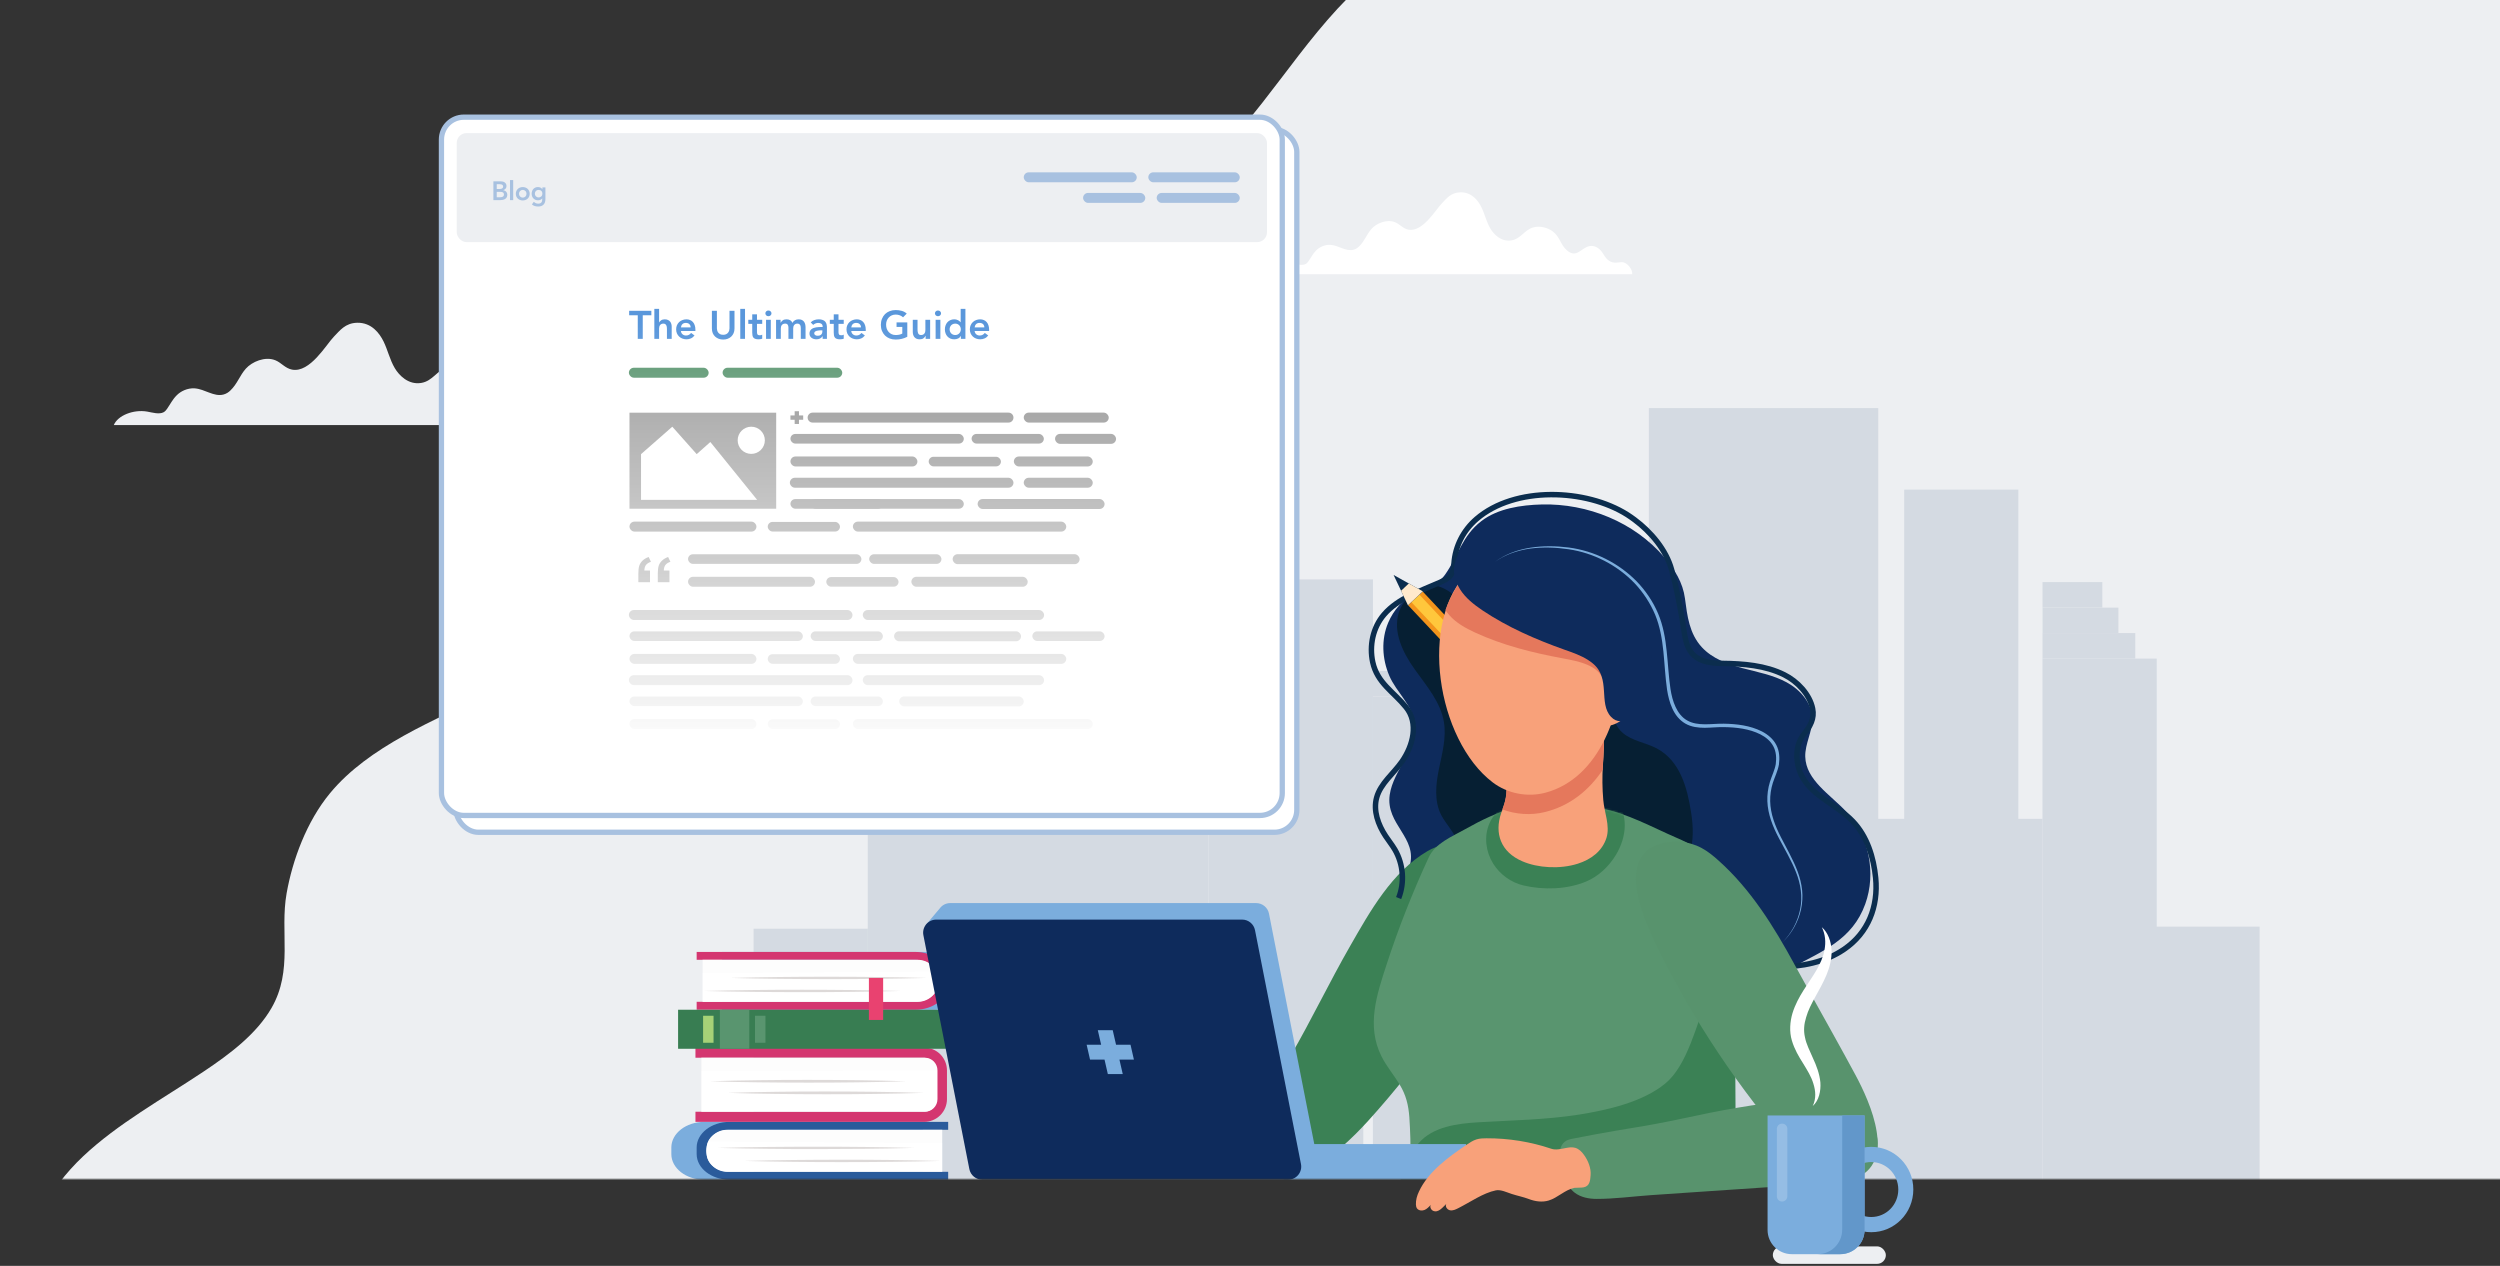 <svg width="1181" height="598" viewBox="0 0 1181 598" fill="none" xmlns="http://www.w3.org/2000/svg">
<rect x="0" y="0" width="1181" height="598" fill="#333333" stroke="none"/>
<g clip-path="url(#clip0_2259_3380)">
<g clip-path="url(#clip1_2259_3380)">
<mask id="mask0_2259_3380" style="mask-type:alpha" maskUnits="userSpaceOnUse" x="0" y="-14" width="1247" height="571">
<path d="M0 -14L1247 -14V557L0 557V-14Z" fill="white"/>
</mask>
<g mask="url(#mask0_2259_3380)">
<path d="M270.449 200.847C270.866 198.473 267.655 193.664 264.206 193.724C262.838 193.783 261.471 194.139 260.103 194.021C256.476 193.843 254.573 190.993 253.146 188.678C251.719 186.304 248.924 183.633 245.357 184.226C240.243 185.057 237.626 191.824 231.799 186.779C227.994 183.455 227.696 178.825 223.356 175.619C220.383 173.423 215.566 172.117 211.582 173.304C206.409 174.907 204.447 180.012 198.976 180.902C192.852 181.911 188.451 177.222 186.489 173.898C184.111 169.862 183.219 165.469 181.197 161.314C179.294 157.455 175.548 152.351 168.769 152.469C163.061 152.588 160.504 156.209 157.71 159.058C154.082 162.798 146.471 176.213 137.968 174.61C134.638 173.957 132.973 171.345 130 170.158C125.184 168.259 119.059 170.871 116.146 174.135C113.232 177.4 112.102 181.377 108.832 184.464C107.999 185.295 106.929 186.007 105.621 186.363C101.042 187.61 96.761 183.752 91.885 183.455C88.496 183.277 85.344 184.82 83.442 186.779C81.479 188.738 80.409 190.993 78.922 193.13C78.506 193.724 78.031 194.317 77.317 194.733C75.176 195.861 72.144 194.911 69.527 194.436C63.046 193.308 55.613 196.276 53.77 200.788H270.449V200.847Z" fill="#EDEFF2"/>
<path d="M1246.7 390.261C1246.83 356.245 1246.89 322.28 1246.95 288.264C1247.07 226.321 1247.2 164.328 1244.16 102.435C1242.36 65.4 1239.26 27.661 1221.91 -6.607C1219.37 -11.689 1216.39 -16.771 1211.56 -20.646C1206.66 -24.571 1200.22 -26.936 1193.83 -28.898C1155.4 -40.773 1113.44 -41.73 1072.34 -42.585C987.364 -44.296 902.447 -46.007 817.468 -47.667C764.844 -48.724 707.943 -48.774 665.36 -23.615C630.464 -2.984 611.931 30.68 587.385 59.513C572.199 77.326 544.493 107.618 517.406 112.398C502.902 114.965 487.84 113.807 473.026 113.807C440.298 113.807 407.571 119.695 377.943 130.916C341.683 144.603 308.026 168.957 301.518 201.01C296.807 223.956 306.538 248.009 298.976 270.451C290.361 296.114 261.476 313.474 233.212 326.859C204.947 340.244 174.08 352.673 155.857 374.763C144.885 388.047 138.191 406.212 135.402 421.962C132.117 440.43 138.563 458.242 128.274 476.156C121.27 488.333 108.811 497.793 96.043 506.297C76.642 519.229 55.567 530.853 39.204 546.301C22.84 561.749 11.435 582.33 16.022 602.357C19.617 618.157 32.943 631.894 49.927 640.096C70.567 650.11 97.902 652.525 120.65 658.815C151.332 667.319 186.228 668.325 218.336 669.382C347.695 673.659 477.179 662.589 606.538 669.03C666.786 672.049 724.926 675.471 784.245 684.679C849.761 694.894 914.906 706.316 980.112 717.789C1023.69 725.488 1068 733.489 1112.38 730.268C1156.76 727.048 1202.14 710.694 1225.07 679.698C1244.41 653.582 1245.34 621.478 1245.65 591.035C1246.21 524.161 1246.52 457.186 1246.7 390.261Z" fill="#EDEFF2"/>
<path d="M964.873 557.797H1018.84V311.112H964.873V557.797Z" fill="#D4DAE2"/>
<path d="M964.908 386.823H883.495V557.781H964.908V386.823Z" fill="#D4DAE2"/>
<path d="M1067.44 437.737H986.027V557.829H1067.44V437.737Z" fill="#D4DAE2"/>
<path d="M964.888 311.108H1008.71V299.061H964.888V311.108Z" fill="#D4DAE2"/>
<path d="M964.92 299.088H1000.74V287.041H964.92V299.088Z" fill="#D4DAE2"/>
<path d="M964.883 287.02H993.138V274.973H964.883V287.02Z" fill="#D4DAE2"/>
<path d="M899.546 557.819H953.47V231.295H899.546V557.819Z" fill="#D4DAE2"/>
<path d="M778.917 557.832H887.292V192.776H778.917V557.832Z" fill="#D4DAE2"/>
<path d="M648.595 273.714H570.938V575.712H648.595V273.714Z" fill="#D4DAE2"/>
<path d="M435.593 557.797H489.565L489.565 311.112H435.593V557.797Z" fill="#D4DAE2"/>
<path d="M409.924 557.809H463.896V352.812H409.924V557.809Z" fill="#D4DAE2"/>
<path d="M502.228 557.831H556.2V318.651H502.228V557.831Z" fill="#D4DAE2"/>
<path d="M356 557.802H409.972V438.714H356V557.802Z" fill="#D4DAE2"/>
<path d="M462.563 557.818H570.938V377.728H462.563V557.818Z" fill="#D4DAE2"/>
<path d="M435.608 311.108H479.427V299.061H435.608V311.108Z" fill="#D4DAE2"/>
<path d="M435.64 299.088H471.462V287.041H435.64V299.088Z" fill="#D4DAE2"/>
<path d="M435.603 287.021H463.858V274.973H435.603V287.021Z" fill="#D4DAE2"/>
<path d="M771.043 129.525C771.378 127.612 768.84 123.788 766.063 123.836C764.961 123.883 763.908 124.122 762.806 124.075C759.885 123.931 758.4 121.684 757.251 119.772C756.149 117.907 753.899 115.756 751.025 116.234C746.955 116.904 744.847 122.306 740.202 118.242C737.137 115.613 736.946 111.884 733.498 109.302C731.151 107.533 727.272 106.482 724.111 107.485C719.993 108.776 718.412 112.84 714.006 113.557C709.121 114.37 705.625 110.641 704.045 107.964C702.13 104.713 701.459 101.223 699.831 97.924C698.346 94.864 695.329 90.753 689.918 90.849C685.368 90.944 683.309 93.813 681.106 96.107C678.184 99.071 672.102 109.78 665.302 108.489C662.668 107.964 661.327 105.86 658.933 104.952C655.102 103.422 650.169 105.525 647.87 108.155C645.571 110.784 644.614 113.939 642.028 116.425C641.357 117.047 640.543 117.668 639.441 117.955C635.802 118.959 632.354 115.9 628.475 115.661C625.793 115.517 623.255 116.76 621.722 118.338C620.19 119.868 619.328 121.732 618.13 123.405C617.795 123.883 617.412 124.361 616.837 124.696C615.113 125.604 612.719 124.84 610.612 124.457C605.392 123.549 599.501 125.939 598.017 129.525H771.043Z" fill="white"/>
<path d="M751.899 557.797H805.871V311.112H751.899V557.797Z" fill="#EDEFF2"/>
<path d="M644.026 557.805H751.923V462.334H644.026V557.805Z" fill="#EDEFF2"/>
<path d="M751.914 311.108H795.733V299.061H751.914V311.108Z" fill="#EDEFF2"/>
<path d="M751.945 299.089H787.767V287.041H751.945V299.089Z" fill="#EDEFF2"/>
<path d="M751.909 287.02H780.164V274.973H751.909V287.02Z" fill="#EDEFF2"/>
<path d="M648.566 575.68H702.538V328.995H648.566V575.68Z" fill="#D4DAE2"/>
<path d="M756.442 352.833H702.518V557.83H756.442V352.833Z" fill="#D4DAE2"/>
<path d="M631.732 328.991H675.552V316.944H631.732V328.991Z" fill="#D4DAE2"/>
<path d="M668.508 388.017H739.434V375.97H668.508V388.017Z" fill="#EDEFF2"/>
<path d="M668.508 431.212H739.434V419.164H668.508V431.212Z" fill="#EDEFF2"/>
<path d="M668.508 474.407H739.434V462.36H668.508V474.407Z" fill="#EDEFF2"/>
<rect x="215.415" y="61.166" width="397.199" height="332.001" rx="10.581" fill="white" stroke="#A8C1E0" stroke-width="2.5"/>
<rect x="222.631" y="68.696" width="382.767" height="51.496" rx="0.628" fill="#7BADDD" fill-opacity="0.1"/>
<rect x="208.541" y="55.35" width="397.199" height="329.872" rx="10.581" fill="white" stroke="#A8C1E0" stroke-width="2.5"/>
<rect x="215.757" y="62.88" width="382.767" height="51.496" rx="4.63" fill="#EDEFF2"/>
<path d="M233.077 85.653H236.544C236.879 85.653 237.21 85.695 237.536 85.779C237.863 85.854 238.152 85.984 238.403 86.168C238.662 86.344 238.872 86.574 239.031 86.859C239.19 87.144 239.27 87.487 239.27 87.889C239.27 88.391 239.127 88.806 238.843 89.132C238.558 89.459 238.185 89.693 237.725 89.836V89.861C238.001 89.894 238.256 89.974 238.491 90.099C238.734 90.217 238.939 90.371 239.106 90.564C239.274 90.748 239.404 90.966 239.496 91.217C239.596 91.46 239.646 91.724 239.646 92.008C239.646 92.494 239.55 92.9 239.357 93.227C239.165 93.545 238.909 93.805 238.591 94.006C238.281 94.198 237.921 94.336 237.511 94.42C237.109 94.504 236.699 94.546 236.28 94.546H233.077V85.653ZM234.66 89.27H236.104C236.632 89.27 237.025 89.17 237.285 88.969C237.553 88.76 237.687 88.487 237.687 88.153C237.687 87.767 237.549 87.483 237.273 87.299C237.005 87.106 236.569 87.01 235.966 87.01H234.66V89.27ZM234.66 93.189H236.117C236.318 93.189 236.531 93.177 236.758 93.151C236.992 93.126 237.206 93.068 237.398 92.976C237.591 92.883 237.75 92.754 237.875 92.586C238.001 92.41 238.064 92.176 238.064 91.883C238.064 91.414 237.909 91.088 237.599 90.903C237.298 90.719 236.825 90.627 236.18 90.627H234.66V93.189ZM240.923 85.05H242.43V94.546H240.923V85.05ZM243.673 91.531C243.673 91.054 243.756 90.623 243.924 90.238C244.1 89.844 244.334 89.509 244.627 89.233C244.92 88.956 245.268 88.743 245.67 88.592C246.072 88.442 246.499 88.366 246.951 88.366C247.403 88.366 247.83 88.442 248.232 88.592C248.634 88.743 248.981 88.956 249.275 89.233C249.568 89.509 249.798 89.844 249.965 90.238C250.141 90.623 250.229 91.054 250.229 91.531C250.229 92.008 250.141 92.444 249.965 92.838C249.798 93.223 249.568 93.553 249.275 93.83C248.981 94.106 248.634 94.32 248.232 94.47C247.83 94.621 247.403 94.696 246.951 94.696C246.499 94.696 246.072 94.621 245.67 94.47C245.268 94.32 244.92 94.106 244.627 93.83C244.334 93.553 244.1 93.223 243.924 92.838C243.756 92.444 243.673 92.008 243.673 91.531ZM245.18 91.531C245.18 91.766 245.218 91.992 245.293 92.21C245.377 92.427 245.494 92.62 245.645 92.787C245.804 92.955 245.992 93.089 246.21 93.189C246.428 93.29 246.675 93.34 246.951 93.34C247.227 93.34 247.474 93.29 247.692 93.189C247.91 93.089 248.094 92.955 248.245 92.787C248.404 92.62 248.521 92.427 248.596 92.21C248.68 91.992 248.722 91.766 248.722 91.531C248.722 91.297 248.68 91.071 248.596 90.853C248.521 90.635 248.404 90.443 248.245 90.275C248.094 90.108 247.91 89.974 247.692 89.873C247.474 89.773 247.227 89.723 246.951 89.723C246.675 89.723 246.428 89.773 246.21 89.873C245.992 89.974 245.804 90.108 245.645 90.275C245.494 90.443 245.377 90.635 245.293 90.853C245.218 91.071 245.18 91.297 245.18 91.531ZM257.659 88.517V94.006C257.659 94.55 257.592 95.04 257.458 95.475C257.324 95.919 257.115 96.291 256.83 96.593C256.553 96.903 256.202 97.141 255.775 97.309C255.348 97.476 254.841 97.56 254.255 97.56C253.694 97.56 253.162 97.489 252.66 97.347C252.157 97.204 251.693 96.945 251.266 96.568L252.17 95.337C252.471 95.613 252.785 95.827 253.112 95.978C253.439 96.128 253.815 96.204 254.242 96.204C254.603 96.204 254.904 96.153 255.147 96.053C255.398 95.952 255.595 95.814 255.737 95.638C255.888 95.463 255.992 95.249 256.051 94.998C256.118 94.755 256.152 94.483 256.152 94.181V93.742H256.126C255.909 94.035 255.62 94.257 255.26 94.407C254.9 94.55 254.531 94.621 254.155 94.621C253.702 94.621 253.292 94.541 252.924 94.382C252.555 94.215 252.237 93.993 251.969 93.717C251.71 93.44 251.509 93.114 251.366 92.737C251.224 92.36 251.153 91.958 251.153 91.531C251.153 91.088 251.22 90.673 251.354 90.288C251.488 89.903 251.684 89.568 251.944 89.283C252.204 88.998 252.513 88.776 252.873 88.617C253.242 88.45 253.661 88.366 254.129 88.366C254.556 88.366 254.954 88.45 255.323 88.617C255.691 88.785 255.984 89.053 256.202 89.421H256.227V88.517H257.659ZM254.443 89.723C254.175 89.723 253.933 89.769 253.715 89.861C253.497 89.945 253.309 90.066 253.15 90.225C252.999 90.376 252.878 90.564 252.785 90.79C252.702 91.008 252.66 91.251 252.66 91.519C252.66 91.761 252.702 91.988 252.785 92.197C252.878 92.406 253.003 92.591 253.162 92.75C253.321 92.909 253.51 93.034 253.727 93.126C253.945 93.219 254.18 93.264 254.431 93.264C254.707 93.264 254.954 93.219 255.172 93.126C255.398 93.034 255.586 92.913 255.737 92.762C255.896 92.603 256.018 92.415 256.101 92.197C256.185 91.979 256.227 91.745 256.227 91.494C256.227 90.966 256.068 90.539 255.75 90.212C255.431 89.886 254.996 89.723 254.443 89.723Z" fill="#A8C1E0"/>
<rect x="546.417" y="91.14" width="39.25" height="4.71" rx="2.355" fill="#A8C1E0"/>
<rect x="511.648" y="91.14" width="29.382" height="4.71" rx="2.355" fill="#A8C1E0"/>
<rect x="542.46" y="81.406" width="43.207" height="4.71" rx="2.355" fill="#A8C1E0"/>
<rect x="483.617" y="81.406" width="53.38" height="4.71" rx="2.355" fill="#A8C1E0"/>
<rect x="373.403" y="205.001" width="81.897" height="4.544" rx="2.272" fill="#919191"/>
<rect x="373.403" y="235.773" width="81.897" height="4.544" rx="2.272" fill="#919191"/>
<rect x="516.214" y="220.354" width="37.273" height="4.71" rx="2.355" transform="rotate(-180 516.214 220.354)" fill="#919191"/>
<rect x="503.696" y="251.126" width="100.794" height="4.71" rx="2.355" transform="rotate(-180 503.696 251.126)" fill="#919191"/>
<rect x="458.985" y="205.001" width="34.124" height="4.544" rx="2.272" fill="#919191"/>
<rect x="382.946" y="235.773" width="34.124" height="4.544" rx="2.272" fill="#919191"/>
<rect x="472.839" y="220.322" width="34.124" height="4.544" rx="2.272" transform="rotate(-180 472.839 220.322)" fill="#919191"/>
<rect x="396.8" y="251.094" width="34.124" height="4.544" rx="2.272" transform="rotate(-180 396.8 251.094)" fill="#919191"/>
<path d="M381.526 197.275C381.526 195.975 382.58 194.92 383.881 194.92H476.408C477.709 194.92 478.763 195.975 478.763 197.275C478.763 198.576 477.709 199.63 476.408 199.63H383.881C382.58 199.63 381.526 198.576 381.526 197.275Z" fill="#919191"/>
<rect x="373.123" y="225.692" width="105.64" height="4.71" rx="2.355" fill="#919191"/>
<rect x="483.617" y="194.92" width="40.15" height="4.71" rx="2.355" fill="#919191"/>
<rect x="483.617" y="225.692" width="32.597" height="4.71" rx="2.355" fill="#919191"/>
<rect x="498.404" y="204.968" width="28.824" height="4.71" rx="2.355" fill="#919191"/>
<rect x="461.832" y="235.74" width="59.974" height="4.71" rx="2.355" fill="#919191"/>
<rect x="433.377" y="220.354" width="59.974" height="4.71" rx="2.355" transform="rotate(-180 433.377 220.354)" fill="#919191"/>
<rect x="357.337" y="251.126" width="59.974" height="4.71" rx="2.355" transform="rotate(-180 357.337 251.126)" fill="#919191"/>
<rect x="297.364" y="298.26" width="81.897" height="4.544" rx="2.272" fill="#919191"/>
<rect x="297.364" y="329.031" width="81.897" height="4.544" rx="2.272" fill="#919191"/>
<rect x="503.696" y="313.613" width="100.794" height="4.71" rx="2.355" transform="rotate(-180 503.696 313.613)" fill="#919191"/>
<rect x="516.214" y="344.385" width="113.313" height="4.71" rx="2.355" transform="rotate(-180 516.214 344.385)" fill="#919191"/>
<rect x="382.946" y="298.26" width="34.124" height="4.544" rx="2.272" fill="#919191"/>
<rect x="382.946" y="329.031" width="34.124" height="4.544" rx="2.272" fill="#919191"/>
<rect x="487.682" y="298.26" width="34.124" height="4.544" rx="2.272" fill="#919191"/>
<rect x="396.8" y="313.58" width="34.124" height="4.544" rx="2.272" transform="rotate(-180 396.8 313.58)" fill="#919191"/>
<rect x="396.8" y="344.352" width="34.124" height="4.544" rx="2.272" transform="rotate(-180 396.8 344.352)" fill="#919191"/>
<rect x="297.083" y="288.179" width="105.64" height="4.71" rx="2.355" fill="#919191"/>
<rect x="297.083" y="318.951" width="105.64" height="4.71" rx="2.355" fill="#919191"/>
<rect x="407.577" y="288.179" width="85.654" height="4.71" rx="2.355" fill="#919191"/>
<rect x="407.577" y="318.951" width="85.654" height="4.71" rx="2.355" fill="#919191"/>
<rect x="422.365" y="298.227" width="59.974" height="4.71" rx="2.355" fill="#919191"/>
<rect x="424.782" y="328.999" width="58.835" height="4.71" rx="2.355" fill="#919191"/>
<rect x="357.337" y="313.613" width="59.974" height="4.71" rx="2.355" transform="rotate(-180 357.337 313.613)" fill="#919191"/>
<rect x="357.338" y="344.385" width="59.974" height="4.71" rx="2.355" transform="rotate(-180 357.338 344.385)" fill="#919191"/>
<path d="M377.435 196.255V194.264H375.394V196.255H373.404V198.295H375.394V200.286H377.435V198.295H379.425V196.255H377.435Z" fill="#919191"/>
<path d="M301.277 148.944H297.214V146.809H307.699V148.944H303.636V160.066H301.277V148.944ZM311.355 152.333H311.392C311.567 151.958 311.873 151.621 312.31 151.322C312.759 151.01 313.333 150.854 314.032 150.854C314.631 150.854 315.137 150.954 315.549 151.153C315.973 151.353 316.317 151.615 316.579 151.94C316.841 152.264 317.028 152.639 317.14 153.063C317.253 153.488 317.309 153.931 317.309 154.393V160.066H315.062V155.516C315.062 155.266 315.05 154.992 315.025 154.692C315 154.38 314.931 154.093 314.819 153.831C314.719 153.556 314.556 153.332 314.332 153.157C314.107 152.97 313.801 152.876 313.414 152.876C313.04 152.876 312.722 152.938 312.459 153.063C312.21 153.188 311.998 153.357 311.823 153.569C311.661 153.781 311.542 154.024 311.467 154.299C311.392 154.574 311.355 154.861 311.355 155.16V160.066H309.108V145.911H311.355V152.333ZM321.657 156.359C321.732 157.033 321.994 157.557 322.443 157.931C322.893 158.306 323.436 158.493 324.072 158.493C324.634 158.493 325.102 158.381 325.477 158.156C325.864 157.919 326.201 157.626 326.488 157.276L328.098 158.493C327.574 159.142 326.987 159.604 326.338 159.879C325.689 160.153 325.009 160.291 324.297 160.291C323.623 160.291 322.986 160.178 322.387 159.954C321.788 159.729 321.27 159.411 320.833 158.999C320.396 158.587 320.047 158.094 319.785 157.519C319.535 156.933 319.41 156.284 319.41 155.572C319.41 154.861 319.535 154.218 319.785 153.644C320.047 153.057 320.396 152.558 320.833 152.146C321.27 151.734 321.788 151.415 322.387 151.191C322.986 150.966 323.623 150.854 324.297 150.854C324.921 150.854 325.489 150.966 326.001 151.191C326.525 151.403 326.968 151.715 327.33 152.127C327.705 152.539 327.992 153.051 328.192 153.662C328.404 154.262 328.51 154.954 328.51 155.741V156.359H321.657ZM326.263 154.673C326.251 154.012 326.045 153.494 325.645 153.119C325.246 152.732 324.69 152.539 323.979 152.539C323.305 152.539 322.768 152.732 322.368 153.119C321.981 153.506 321.744 154.024 321.657 154.673H326.263ZM346.974 155.198C346.974 155.997 346.837 156.721 346.562 157.37C346.287 158.006 345.913 158.549 345.438 158.999C344.964 159.448 344.402 159.798 343.753 160.047C343.104 160.284 342.399 160.403 341.638 160.403C340.876 160.403 340.171 160.284 339.522 160.047C338.873 159.798 338.305 159.448 337.818 158.999C337.344 158.549 336.969 158.006 336.694 157.37C336.432 156.721 336.301 155.997 336.301 155.198V146.809H338.66V155.123C338.66 155.447 338.71 155.791 338.81 156.153C338.91 156.502 339.072 156.827 339.297 157.126C339.534 157.426 339.84 157.676 340.215 157.875C340.601 158.062 341.076 158.156 341.638 158.156C342.199 158.156 342.667 158.062 343.042 157.875C343.429 157.676 343.735 157.426 343.959 157.126C344.196 156.827 344.365 156.502 344.465 156.153C344.565 155.791 344.615 155.447 344.615 155.123V146.809H346.974V155.198ZM349.702 145.911H351.948V160.066H349.702V145.911ZM353.498 152.988V151.078H355.351V148.476H357.598V151.078H360.07V152.988H357.598V156.92C357.598 157.37 357.679 157.725 357.842 157.988C358.016 158.25 358.353 158.381 358.853 158.381C359.052 158.381 359.271 158.362 359.508 158.325C359.745 158.275 359.932 158.2 360.07 158.1V159.991C359.833 160.103 359.539 160.178 359.19 160.216C358.853 160.266 358.553 160.291 358.291 160.291C357.692 160.291 357.199 160.222 356.812 160.085C356.437 159.96 356.138 159.766 355.913 159.504C355.701 159.23 355.551 158.893 355.464 158.493C355.389 158.094 355.351 157.632 355.351 157.108V152.988H353.498ZM361.879 151.078H364.126V160.066H361.879V151.078ZM361.561 148.026C361.561 147.664 361.692 147.352 361.954 147.09C362.229 146.816 362.572 146.678 362.984 146.678C363.396 146.678 363.739 146.809 364.014 147.072C364.301 147.321 364.445 147.639 364.445 148.026C364.445 148.413 364.301 148.738 364.014 149C363.739 149.25 363.396 149.375 362.984 149.375C362.572 149.375 362.229 149.244 361.954 148.981C361.692 148.707 361.561 148.388 361.561 148.026ZM366.612 151.078H368.747V152.483H368.784C368.984 152.058 369.302 151.684 369.739 151.359C370.188 151.022 370.788 150.854 371.536 150.854C372.947 150.854 373.883 151.409 374.345 152.52C374.67 151.946 375.075 151.528 375.562 151.266C376.049 150.991 376.629 150.854 377.303 150.854C377.903 150.854 378.408 150.954 378.82 151.153C379.232 151.353 379.563 151.628 379.812 151.977C380.075 152.327 380.262 152.739 380.374 153.213C380.487 153.675 380.543 154.174 380.543 154.711V160.066H378.296V154.973C378.296 154.698 378.271 154.436 378.221 154.187C378.171 153.924 378.084 153.7 377.959 153.513C377.834 153.313 377.665 153.157 377.453 153.044C377.241 152.932 376.966 152.876 376.629 152.876C376.28 152.876 375.98 152.945 375.731 153.082C375.493 153.207 375.294 153.381 375.131 153.606C374.982 153.818 374.869 154.068 374.794 154.355C374.732 154.63 374.701 154.911 374.701 155.198V160.066H372.454V154.711C372.454 154.149 372.335 153.706 372.098 153.381C371.861 153.044 371.468 152.876 370.919 152.876C370.544 152.876 370.226 152.938 369.964 153.063C369.714 153.188 369.502 153.357 369.327 153.569C369.165 153.781 369.046 154.024 368.971 154.299C368.896 154.574 368.859 154.861 368.859 155.16V160.066H366.612V151.078ZM388.615 158.83H388.559C388.234 159.342 387.822 159.716 387.323 159.954C386.824 160.178 386.274 160.291 385.675 160.291C385.263 160.291 384.858 160.234 384.458 160.122C384.071 160.01 383.722 159.841 383.41 159.617C383.11 159.392 382.867 159.111 382.679 158.774C382.492 158.437 382.399 158.044 382.399 157.594C382.399 157.108 382.486 156.696 382.661 156.359C382.835 156.009 383.066 155.722 383.353 155.497C383.653 155.26 383.996 155.073 384.383 154.936C384.77 154.798 385.17 154.698 385.582 154.636C386.006 154.561 386.43 154.517 386.855 154.505C387.279 154.48 387.679 154.467 388.053 154.467H388.615V154.224C388.615 153.662 388.421 153.244 388.034 152.97C387.647 152.682 387.154 152.539 386.555 152.539C386.081 152.539 385.638 152.626 385.226 152.801C384.814 152.963 384.458 153.188 384.159 153.475L382.979 152.296C383.478 151.784 384.059 151.415 384.72 151.191C385.394 150.966 386.087 150.854 386.799 150.854C387.435 150.854 387.972 150.929 388.409 151.078C388.846 151.216 389.208 151.397 389.495 151.621C389.782 151.846 390 152.108 390.15 152.408C390.312 152.695 390.425 152.988 390.487 153.288C390.562 153.587 390.606 153.881 390.618 154.168C390.631 154.443 390.637 154.686 390.637 154.898V160.066H388.615V158.83ZM388.484 156.04H388.016C387.704 156.04 387.354 156.053 386.967 156.078C386.58 156.103 386.212 156.165 385.862 156.265C385.525 156.352 385.238 156.49 385.001 156.677C384.764 156.852 384.645 157.101 384.645 157.426C384.645 157.638 384.689 157.819 384.776 157.969C384.876 158.106 385.001 158.225 385.151 158.325C385.301 158.424 385.469 158.499 385.656 158.549C385.844 158.587 386.031 158.605 386.218 158.605C386.992 158.605 387.56 158.424 387.922 158.062C388.297 157.688 388.484 157.182 388.484 156.546V156.04ZM392.006 152.988V151.078H393.86V148.476H396.106V151.078H398.578V152.988H396.106V156.92C396.106 157.37 396.188 157.725 396.35 157.988C396.525 158.25 396.862 158.381 397.361 158.381C397.561 158.381 397.779 158.362 398.016 158.325C398.253 158.275 398.441 158.2 398.578 158.1V159.991C398.341 160.103 398.048 160.178 397.698 160.216C397.361 160.266 397.061 160.291 396.799 160.291C396.2 160.291 395.707 160.222 395.32 160.085C394.946 159.96 394.646 159.766 394.421 159.504C394.209 159.23 394.059 158.893 393.972 158.493C393.897 158.094 393.86 157.632 393.86 157.108V152.988H392.006ZM402.129 156.359C402.204 157.033 402.466 157.557 402.916 157.931C403.365 158.306 403.908 158.493 404.545 158.493C405.107 158.493 405.575 158.381 405.949 158.156C406.336 157.919 406.673 157.626 406.96 157.276L408.57 158.493C408.046 159.142 407.459 159.604 406.81 159.879C406.161 160.153 405.481 160.291 404.769 160.291C404.095 160.291 403.459 160.178 402.86 159.954C402.26 159.729 401.742 159.411 401.306 158.999C400.869 158.587 400.519 158.094 400.257 157.519C400.007 156.933 399.883 156.284 399.883 155.572C399.883 154.861 400.007 154.218 400.257 153.644C400.519 153.057 400.869 152.558 401.306 152.146C401.742 151.734 402.26 151.415 402.86 151.191C403.459 150.966 404.095 150.854 404.769 150.854C405.394 150.854 405.962 150.966 406.473 151.191C406.998 151.403 407.441 151.715 407.803 152.127C408.177 152.539 408.464 153.051 408.664 153.662C408.876 154.262 408.982 154.954 408.982 155.741V156.359H402.129ZM406.735 154.673C406.723 154.012 406.517 153.494 406.118 153.119C405.718 152.732 405.163 152.539 404.451 152.539C403.777 152.539 403.24 152.732 402.841 153.119C402.454 153.506 402.217 154.024 402.129 154.673H406.735ZM428.607 159.092C426.972 159.966 425.143 160.403 423.121 160.403C422.098 160.403 421.155 160.241 420.294 159.916C419.445 159.579 418.708 159.111 418.084 158.512C417.473 157.9 416.992 157.17 416.643 156.321C416.293 155.472 416.118 154.53 416.118 153.494C416.118 152.433 416.293 151.472 416.643 150.61C416.992 149.737 417.473 148.994 418.084 148.382C418.708 147.771 419.445 147.302 420.294 146.978C421.155 146.641 422.098 146.472 423.121 146.472C424.132 146.472 425.081 146.597 425.967 146.847C426.853 147.084 427.646 147.515 428.345 148.139L426.604 149.899C426.179 149.487 425.661 149.169 425.05 148.944C424.45 148.719 423.814 148.607 423.14 148.607C422.453 148.607 421.829 148.732 421.267 148.981C420.718 149.219 420.244 149.556 419.844 149.992C419.445 150.417 419.133 150.916 418.908 151.49C418.696 152.065 418.59 152.682 418.59 153.344C418.59 154.056 418.696 154.711 418.908 155.31C419.133 155.909 419.445 156.427 419.844 156.864C420.244 157.301 420.718 157.644 421.267 157.894C421.829 158.144 422.453 158.268 423.14 158.268C423.739 158.268 424.301 158.212 424.825 158.1C425.362 157.988 425.836 157.813 426.248 157.576V154.449H423.533V152.314H428.607V159.092ZM439.398 160.066H437.264V158.624H437.226C437.014 159.074 436.689 159.467 436.253 159.804C435.816 160.128 435.223 160.291 434.474 160.291C433.875 160.291 433.363 160.197 432.938 160.01C432.526 159.81 432.189 159.548 431.927 159.223C431.665 158.886 431.478 158.506 431.366 158.081C431.253 157.657 431.197 157.214 431.197 156.752V151.078H433.444V155.628C433.444 155.878 433.456 156.159 433.481 156.471C433.506 156.771 433.569 157.058 433.669 157.332C433.781 157.594 433.943 157.819 434.155 158.006C434.38 158.181 434.692 158.268 435.092 158.268C435.466 158.268 435.778 158.206 436.028 158.081C436.29 157.956 436.502 157.788 436.664 157.576C436.839 157.363 436.964 157.12 437.039 156.845C437.114 156.571 437.151 156.284 437.151 155.984V151.078H439.398V160.066ZM441.986 151.078H444.233V160.066H441.986V151.078ZM441.668 148.026C441.668 147.664 441.799 147.352 442.061 147.09C442.336 146.816 442.679 146.678 443.091 146.678C443.503 146.678 443.846 146.809 444.121 147.072C444.408 147.321 444.551 147.639 444.551 148.026C444.551 148.413 444.408 148.738 444.121 149C443.846 149.25 443.503 149.375 443.091 149.375C442.679 149.375 442.336 149.244 442.061 148.981C441.799 148.707 441.668 148.388 441.668 148.026ZM453.928 158.718H453.89C453.566 159.267 453.129 159.666 452.579 159.916C452.03 160.166 451.437 160.291 450.801 160.291C450.102 160.291 449.478 160.172 448.928 159.935C448.392 159.685 447.93 159.348 447.543 158.924C447.156 158.499 446.862 158 446.663 157.426C446.463 156.852 446.363 156.234 446.363 155.572C446.363 154.911 446.469 154.293 446.681 153.719C446.894 153.144 447.187 152.645 447.561 152.221C447.948 151.796 448.41 151.465 448.947 151.228C449.484 150.979 450.07 150.854 450.707 150.854C451.131 150.854 451.506 150.897 451.831 150.985C452.155 151.072 452.442 151.185 452.692 151.322C452.941 151.459 453.154 151.609 453.328 151.771C453.503 151.921 453.647 152.071 453.759 152.221H453.815V145.911H456.062V160.066H453.928V158.718ZM448.61 155.572C448.61 155.922 448.666 156.259 448.779 156.583C448.903 156.908 449.078 157.195 449.303 157.445C449.54 157.694 449.821 157.894 450.145 158.044C450.47 158.194 450.838 158.268 451.25 158.268C451.662 158.268 452.03 158.194 452.355 158.044C452.679 157.894 452.954 157.694 453.179 157.445C453.416 157.195 453.591 156.908 453.703 156.583C453.828 156.259 453.89 155.922 453.89 155.572C453.89 155.223 453.828 154.886 453.703 154.561C453.591 154.237 453.416 153.949 453.179 153.7C452.954 153.45 452.679 153.25 452.355 153.101C452.03 152.951 451.662 152.876 451.25 152.876C450.838 152.876 450.47 152.951 450.145 153.101C449.821 153.25 449.54 153.45 449.303 153.7C449.078 153.949 448.903 154.237 448.779 154.561C448.666 154.886 448.61 155.223 448.61 155.572ZM460.404 156.359C460.479 157.033 460.741 157.557 461.19 157.931C461.64 158.306 462.183 158.493 462.819 158.493C463.381 158.493 463.849 158.381 464.224 158.156C464.61 157.919 464.948 157.626 465.235 157.276L466.845 158.493C466.321 159.142 465.734 159.604 465.085 159.879C464.436 160.153 463.755 160.291 463.044 160.291C462.37 160.291 461.733 160.178 461.134 159.954C460.535 159.729 460.017 159.411 459.58 158.999C459.143 158.587 458.794 158.094 458.531 157.519C458.282 156.933 458.157 156.284 458.157 155.572C458.157 154.861 458.282 154.218 458.531 153.644C458.794 153.057 459.143 152.558 459.58 152.146C460.017 151.734 460.535 151.415 461.134 151.191C461.733 150.966 462.37 150.854 463.044 150.854C463.668 150.854 464.236 150.966 464.748 151.191C465.272 151.403 465.715 151.715 466.077 152.127C466.452 152.539 466.739 153.051 466.938 153.662C467.151 154.262 467.257 154.954 467.257 155.741V156.359H460.404ZM465.01 154.673C464.997 154.012 464.791 153.494 464.392 153.119C463.993 152.732 463.437 152.539 462.726 152.539C462.052 152.539 461.515 152.732 461.115 153.119C460.728 153.506 460.491 154.024 460.404 154.673H465.01Z" fill="#5A97DB"/>
<rect x="297.083" y="173.722" width="37.68" height="4.71" rx="2.355" fill="#59956F"/>
<rect x="341.357" y="173.722" width="56.52" height="4.71" rx="2.355" fill="#59956F"/>
<rect x="325.029" y="261.835" width="81.897" height="4.544" rx="2.272" fill="#909090"/>
<rect x="485.484" y="277.188" width="54.95" height="4.71" rx="2.355" transform="rotate(-180 485.484 277.188)" fill="#909090"/>
<rect x="410.611" y="261.835" width="34.124" height="4.544" rx="2.272" fill="#909090"/>
<rect x="424.465" y="277.156" width="34.124" height="4.544" rx="2.272" transform="rotate(-180 424.465 277.156)" fill="#909090"/>
<rect x="450.03" y="261.802" width="59.974" height="4.71" rx="2.355" fill="#909090"/>
<rect x="385.003" y="277.188" width="59.974" height="4.71" rx="2.355" transform="rotate(-180 385.003 277.188)" fill="#909090"/>
<path d="M307.058 275.035H301.553V271.097C301.553 269.504 301.69 268.25 301.964 267.336C302.252 266.409 302.774 265.579 303.532 264.848C304.289 264.116 305.256 263.542 306.431 263.124L307.509 265.396C306.412 265.762 305.621 266.271 305.138 266.924C304.668 267.578 304.42 268.446 304.394 269.53H307.058V275.035ZM316.246 275.035H310.741V271.097C310.741 269.491 310.878 268.231 311.153 267.316C311.44 266.402 311.962 265.579 312.72 264.848C313.491 264.116 314.457 263.542 315.619 263.124L316.697 265.396C315.6 265.762 314.81 266.271 314.326 266.924C313.856 267.578 313.608 268.446 313.582 269.53H316.246V275.035Z" fill="#909090"/>
<path d="M366.672 194.949H297.363V240.318H366.672V194.949Z" fill="#9A9A9A"/>
<path d="M357.68 236.141L335.562 208.804L329.114 214.54L317.595 201.572L302.822 214.54V236.141H357.68Z" fill="white"/>
<path d="M354.895 214.419C358.442 214.419 361.318 211.543 361.318 207.996C361.318 204.448 358.442 201.572 354.895 201.572C351.347 201.572 348.471 204.448 348.471 207.996C348.471 211.543 351.347 214.419 354.895 214.419Z" fill="white"/>
<path d="M247.345 164.708C247.345 157.894 252.869 152.37 259.683 152.37H580.819C587.633 152.37 593.157 157.894 593.157 164.708V354.999C593.157 361.814 587.633 367.337 580.819 367.337H259.683C252.869 367.337 247.345 361.814 247.345 354.999V164.708Z" fill="url(#paint0_linear_2259_3380)"/>
<path d="M435.955 557.292H332.687C324.1 557.292 317.139 551.874 317.139 545.189V542.087C317.139 535.402 324.1 529.981 332.687 529.981H435.955V533.705H339.864C336.566 533.705 333.885 535.79 333.885 538.363V548.913C333.885 551.485 336.561 553.568 339.864 553.568H435.955V557.292Z" fill="#7BADDD"/>
<path d="M447.918 557.292H344.649C336.062 557.292 329.101 551.874 329.101 545.189V542.087C329.101 535.402 336.062 529.981 344.649 529.981H447.918V533.705H344.649C338.706 533.705 333.886 537.457 333.886 542.076V545.179C333.886 549.806 338.706 553.55 344.649 553.55H447.918V557.292Z" fill="#2A5B9B"/>
<path d="M445.127 553.569H343.518C340.883 553.569 338.357 552.522 336.495 550.66C334.632 548.797 333.586 546.271 333.586 543.637C333.586 541.003 334.632 538.477 336.495 536.614C338.357 534.752 340.883 533.705 343.518 533.705H445.127V553.569Z" fill="white"/>
<path d="M339.168 542.267C346.895 542.049 354.62 541.903 362.344 541.828C370.069 541.74 377.793 541.714 385.52 541.704C393.247 541.694 400.969 541.737 408.694 541.826C416.418 541.915 424.146 542.049 431.87 542.267C424.145 542.489 416.419 542.636 408.694 542.709C400.969 542.797 393.245 542.823 385.52 542.833C377.796 542.843 370.069 542.797 362.344 542.706C354.619 542.615 346.895 542.485 339.168 542.267Z" fill="#DDD9D8"/>
<path d="M351.625 548.421C359.351 548.203 367.076 548.057 374.802 547.982C382.526 547.891 390.251 547.868 397.975 547.856C405.7 547.843 413.427 547.889 421.152 547.98C428.876 548.071 436.601 548.201 444.328 548.421C436.601 548.639 428.875 548.786 421.152 548.86C413.427 548.951 405.7 548.974 397.975 548.984C390.251 548.995 382.526 548.949 374.802 548.86C367.077 548.771 359.35 548.639 351.625 548.421Z" fill="#DDD9D8"/>
<g opacity="0.1">
<path opacity="0.1" d="M334.533 539.225C337.129 534.53 340.83 533.705 343.516 533.705H445.323V539.964" fill="#231F20"/>
</g>
<path d="M328.532 529.982H436.585C439.439 529.979 442.175 528.844 444.193 526.826C446.211 524.808 447.346 522.072 447.349 519.218V505.661C447.346 502.807 446.211 500.071 444.193 498.052C442.175 496.034 439.439 494.898 436.585 494.895H328.532V499.679H436.585C438.171 499.681 439.691 500.312 440.812 501.434C441.933 502.555 442.563 504.076 442.564 505.661V519.218C442.563 520.803 441.933 522.323 440.812 523.444C439.691 524.565 438.171 525.196 436.585 525.197H328.532V529.982Z" fill="#D43670"/>
<path d="M331.323 525.198H436.884C438.47 525.198 439.991 524.568 441.112 523.447C442.234 522.325 442.864 520.804 442.864 519.219V505.662C442.864 504.076 442.234 502.555 441.112 501.433C439.991 500.311 438.47 499.681 436.884 499.68H331.323V525.198Z" fill="white"/>
<g opacity="0.1">
<path opacity="0.1" d="M442.864 505.662C442.864 504.076 442.234 502.555 441.112 501.433C439.991 500.311 438.47 499.681 436.884 499.68H331.323V505.926" fill="#231F20"/>
</g>
<path d="M428.112 510.791C420.388 510.54 412.663 510.371 404.936 510.283C397.211 510.179 389.487 510.151 381.762 510.139C374.038 510.126 366.31 510.179 358.586 510.283C350.861 510.387 343.137 510.537 335.41 510.791C343.137 511.044 350.862 511.214 358.586 511.298C366.31 511.402 374.035 511.43 381.762 511.443C389.489 511.455 397.211 511.4 404.936 511.296C412.66 511.192 420.388 511.044 428.112 510.791Z" fill="#DDD9D8"/>
<path d="M436.486 516.272C428.759 516.019 421.033 515.849 413.309 515.765C405.585 515.658 397.858 515.633 390.133 515.618C382.409 515.602 374.684 515.658 366.959 515.762C359.235 515.866 351.508 516.016 343.783 516.27C351.507 516.523 359.232 516.692 366.959 516.777C374.684 516.881 382.409 516.909 390.133 516.922C397.858 516.934 405.585 516.881 413.309 516.777C421.034 516.673 428.759 516.523 436.486 516.272Z" fill="#DDD9D8"/>
<path d="M341.061 477.003H444.327C452.916 477.003 459.877 471.582 459.877 464.898V461.795C459.877 455.111 452.916 449.689 444.327 449.689H341.061V453.416H437.15C440.448 453.416 443.132 455.499 443.132 458.071V468.622C443.132 471.194 440.453 473.277 437.15 473.277H341.061V477.003Z" fill="#7BADDD"/>
<path d="M329.101 477.003H432.367C440.957 477.003 447.918 471.582 447.918 464.898V461.795C447.918 455.111 440.957 449.689 432.367 449.689H329.101V453.416H432.367C438.313 453.416 443.133 457.165 443.133 461.787V464.89C443.133 469.517 438.313 473.261 432.367 473.261H329.101V477.003Z" fill="#D43670"/>
<path d="M331.889 473.279H433.508C434.812 473.279 436.104 473.022 437.309 472.523C438.514 472.024 439.609 471.292 440.531 470.37C441.453 469.448 442.185 468.353 442.684 467.148C443.183 465.943 443.44 464.652 443.44 463.347C443.44 462.043 443.183 460.752 442.684 459.547C442.185 458.342 441.453 457.247 440.531 456.325C439.609 455.402 438.514 454.671 437.309 454.172C436.104 453.673 434.812 453.416 433.508 453.416H331.889V473.279Z" fill="white"/>
<path d="M437.847 461.975C430.123 461.757 422.398 461.61 414.673 461.536C406.948 461.447 399.221 461.422 391.497 461.412C383.772 461.401 376.048 461.445 368.323 461.533C360.598 461.622 352.871 461.757 345.147 461.975C352.872 462.196 360.598 462.343 368.323 462.416C376.048 462.505 383.772 462.53 391.497 462.541C399.221 462.551 406.948 462.505 414.673 462.414C422.398 462.322 430.122 462.193 437.847 461.975Z" fill="#DDD9D8"/>
<path d="M425.393 468.129C417.669 467.911 409.944 467.765 402.217 467.69C394.492 467.599 386.768 467.576 379.043 467.564C371.319 467.551 363.591 467.599 355.867 467.688C348.142 467.777 340.415 467.909 332.691 468.129C340.416 468.347 348.141 468.494 355.867 468.568C363.591 468.659 371.316 468.682 379.043 468.692C386.77 468.703 394.492 468.657 402.217 468.568C409.941 468.479 417.666 468.347 425.393 468.129Z" fill="#DDD9D8"/>
<g opacity="0.1">
<path opacity="0.1" d="M442.481 458.933C439.886 454.24 436.187 453.416 433.501 453.416H331.691V459.659" fill="#231F20"/>
</g>
<path d="M451.105 477.003H320.328V495.443H451.105V477.003Z" fill="#387D52"/>
<path d="M337.075 479.844H332.141V492.601H337.075V479.844Z" fill="#A6D277"/>
<path d="M361.597 479.844H356.663V492.601H361.597V479.844Z" fill="#59956F"/>
<path d="M353.968 477.003H340.063V495.443H353.968V477.003Z" fill="#59956F"/>
<path d="M417.198 461.975H410.47V481.823H417.198V461.975Z" fill="#E94270"/>
<path d="M844.479 458.042C829.43 465.41 810.397 467.06 795.034 459.556C779.928 452.183 766.393 447.173 749.14 449.505C733.718 451.584 721.91 461.403 707.184 464.935C695.486 467.712 682.827 463.973 673.277 456.681C663.949 449.565 656.924 437.898 659.312 426.428C660.556 420.425 664.152 415.157 665.894 409.258C669.896 395.66 654.491 389.535 656.497 375.483C658.222 363.525 670 353.79 668.403 341.814C667.262 333.058 659.64 327.036 656.302 319.223C652.914 311.334 652.401 302.061 655.806 294.109C658.281 288.245 662.788 283.154 668.37 280C673.341 277.158 679.207 276.435 682.706 271.381C688.988 262.407 690.593 253.251 699.805 246.158C707.606 240.159 718.63 238.552 728.356 238.309C749.947 237.775 772.026 246.639 786.134 263.178C791.145 269.019 794.981 275.198 795.978 282.719C797.058 290.957 798.028 299.288 803.917 305.714C808.876 311.116 816.104 313.749 823.164 315.635C830.263 317.515 837.582 318.845 844.019 322.338C850.456 325.831 855.967 332.139 856.128 339.433C856.234 345.562 852.654 351.312 852.801 357.437C853.083 368.555 864.638 375.331 872.227 383.498C882.864 394.906 886.437 412.389 881.144 427.066C875.054 443.937 861.021 449.247 846.587 457.029C845.851 457.317 845.165 457.679 844.479 458.042Z" fill="#0E2B5C"/>
<path d="M798.852 383.618C801.142 398.069 799.025 409.311 786.597 418.03C776.696 424.984 764.25 428.338 752.6 429.954C733.06 432.705 710.653 430.205 694.425 418.199C691.484 416.031 688.559 413.254 687.965 409.644C687.411 406.375 688.845 403.048 688.628 399.697C688.234 394.072 683.375 389.962 680.801 384.981C677.428 378.361 678.282 370.426 679.777 363.153C681.272 355.879 683.313 348.456 682.116 341.149C680.574 331.632 673.828 323.976 668.276 316.138C662.681 308.305 657.898 298.516 660.82 289.344C662.759 283.275 668.407 278.158 674.66 276.738C681.25 275.235 688.124 282.14 692.89 285.827C699.28 290.797 706.279 295.047 713.65 298.388C723.862 303.043 734.841 306.094 744.554 311.673C750.455 315.055 756.91 319.845 760.223 325.952C763.967 332.789 759.686 340.343 766.618 346.246C771.094 350.054 777.381 350.794 782.599 353.519C793.735 359.409 797.049 372.226 798.852 383.618Z" fill="#061F33"/>
<path d="M687.142 476.498C700.968 455.214 709.583 429.071 697.565 405.034C696.359 402.584 694.895 399.918 692.31 399.101C686.754 397.252 679.173 399.23 674.349 402.068C657.551 411.914 647.256 430.404 637.823 446.872C628.003 463.985 619.517 481.787 609.653 498.857C605.648 505.78 601.642 512.789 599.488 520.485C597.593 527.236 597.421 534.933 599.962 541.511C611.032 570.019 641.441 535.105 650.702 524.57C663.925 509.521 676.244 493.267 687.142 476.498Z" fill="#3B8155"/>
<path d="M812.398 452.678C816.361 435.865 818.428 418.666 809.426 407.185C805.334 402.026 798.098 398.414 792.154 395.834C780.567 390.846 768.722 384.138 756.36 381.945C743.309 379.666 728.75 378.247 715.742 381.515C707.472 383.622 699.719 387.449 692.311 391.62C685.893 395.232 678.01 398.328 674.909 405.078C667.371 421.375 660.652 438.359 655.096 455.43C650.444 469.705 645.318 484.669 652.684 499.159C655.053 503.846 658.498 507.845 661.212 512.36C664.227 517.347 665.347 522.034 665.778 527.796C666.682 540.954 666.338 554.111 666.295 567.269C666.295 571.052 666.338 575.008 668.017 578.405C671.291 585.113 680.207 585.199 686.625 585.199C707.774 585.156 728.923 585.113 750.071 585.07C758.858 585.07 765.578 586.145 773.848 587.822C780.782 589.241 786.77 585.758 790.129 579.265C793.274 573.159 793.532 566.022 793.877 559.142C795.212 532.397 799.002 505.781 805.205 479.767C806.928 472.457 809.986 462.825 812.398 452.678Z" fill="#59956F"/>
<mask id="mask1_2259_3380" style="mask-type:alpha" maskUnits="userSpaceOnUse" x="648" y="379" width="168" height="210">
<path d="M812.398 452.678C816.361 435.865 818.428 418.666 809.426 407.185C805.334 402.026 798.098 398.414 792.154 395.834C780.567 390.846 768.722 384.138 756.36 381.945C743.309 379.666 728.75 378.247 715.742 381.515C707.472 383.622 699.719 387.449 692.311 391.62C685.893 395.232 678.01 398.328 674.909 405.078C667.371 421.375 660.652 438.359 655.096 455.43C650.444 469.705 645.318 484.669 652.684 499.159C655.053 503.846 658.498 507.845 661.212 512.36C664.227 517.347 665.347 522.034 665.778 527.796C666.682 540.954 666.338 554.111 666.295 567.269C666.295 571.052 666.338 575.008 668.017 578.405C671.291 585.113 680.207 585.199 686.625 585.199C707.774 585.156 728.923 585.113 750.071 585.07C758.858 585.07 765.578 586.145 773.848 587.822C780.782 589.241 786.77 585.758 790.129 579.265C793.274 573.159 793.532 566.022 793.877 559.142C795.212 532.397 799.002 505.781 805.205 479.767C806.928 472.457 809.986 462.825 812.398 452.678Z" fill="#58936D"/>
</mask>
<g mask="url(#mask1_2259_3380)">
<path d="M763.424 403.746C768.421 395.404 769.541 384.955 762.994 376.872C760.022 373.174 754.724 372.787 750.244 372.701C741.371 372.529 732.455 373.475 723.797 375.496C715.57 377.431 707.171 380.698 703.596 388.997C700.926 395.189 701.873 402.327 705.362 407.959C708.549 413.076 713.804 416.903 719.662 418.279C729.138 420.515 740.251 420.214 749.296 416.43C754.982 414.065 760.065 409.378 763.424 403.746Z" fill="#3B8155"/>
</g>
<path d="M819.893 529.774C819.806 516.874 819.763 503.975 819.677 491.075C819.634 486.603 822.563 459.256 815.585 459.557C814.81 459.6 814.121 459.987 813.518 460.417C810.029 462.911 808.263 467.082 806.626 470.995C801.544 483.379 797.236 503.201 786.64 511.886C775.872 520.701 759.246 524.399 745.85 526.549C730.215 529 714.278 529.215 698.47 530.161C688.218 530.763 676.933 532.268 670.214 539.964C665.433 545.468 662.978 553.767 660.393 560.518C658.154 566.408 656.388 573.417 660.91 578.749C662.848 581.028 665.562 582.533 668.233 583.78C678.096 588.424 688.908 590.789 699.676 592.551C729.827 597.582 760.538 598.614 791.034 597.195C797.538 596.894 804.645 596.249 809.426 591.821C813.001 588.553 814.681 583.694 815.887 579.007C820.022 563.055 819.979 546.285 819.893 529.774Z" fill="#3B8155"/>
<path d="M840.112 456.691C851.012 456.796 862.206 454.564 871.165 448.43C882.602 440.634 887.352 428.242 886.068 414.775C885.135 405.025 882.035 395.083 875.26 387.993C867.886 380.286 856.541 376.354 851.406 367.013C848.073 360.977 847.7 352.212 852.24 346.714C855.108 343.188 857.256 339.382 856.269 334.73C854.867 327.903 849.02 321.836 842.918 318.789C833.976 314.295 823.442 313.501 813.594 313.395C806.948 313.32 800.185 312.249 797.327 305.43C795.803 301.729 795.539 297.719 794.88 293.796C793.47 285.515 791.897 277.214 789.658 269.111C787.111 259.751 779.845 251.223 772.136 245.494C771.026 244.654 769.886 243.898 768.745 243.141C749.215 230.789 715.637 229.526 697.504 245.173C691.325 250.498 687.425 258.023 686.876 266.168C686.499 271.626 685.192 272.909 680.151 275.153C671.03 279.205 660.489 282.533 653.79 290.343C648.551 296.448 646.791 304.976 648.469 312.781C650.637 322.71 658.267 326.711 664.226 334.098C670.324 341.63 667.484 352.345 662.278 359.779C658.289 365.496 652.181 370.046 650.333 376.766C648.624 382.945 651.015 389.575 654.554 394.941C655.981 397.119 657.634 399.148 658.946 401.379C662.941 408.227 663.624 416.875 660.717 424.244" stroke="#0B2D4E" stroke-width="2.592" stroke-miterlimit="10"/>
<path d="M865.981 488.581C869.513 494.944 873.045 501.351 876.491 507.758C883.511 520.786 896.519 549.767 875.672 556.905C865.162 560.517 859.175 556.991 852.24 549.337C826.009 520.442 803.611 488.108 785.865 453.365C779.275 440.422 761.744 406.755 783.022 399.058C789.741 396.607 797.495 397.209 803.783 400.563C806.669 402.111 809.21 404.175 811.666 406.368C827.043 420.041 837.983 437.713 847.718 455.601C853.748 466.694 859.907 477.616 865.981 488.581Z" fill="#58936D"/>
<path d="M692.541 540.46H606.427V557.299H692.541V540.46Z" fill="#7BADDD"/>
<path d="M621.187 542.088L599.476 431.627C598.918 428.713 596.344 426.614 593.383 426.614H448.915C446.813 426.614 445.011 427.642 443.895 429.185L437.244 437.069L443.166 435.783L464.576 544.531C465.134 547.444 467.708 549.544 470.669 549.544H615.137C618.998 549.501 621.959 545.902 621.187 542.088Z" fill="#7BADDD"/>
<path d="M464.018 557.3H608.486C612.391 557.3 615.352 553.743 614.579 549.887L592.868 439.426C592.31 436.512 589.736 434.412 586.775 434.412H442.308C438.403 434.412 435.442 437.969 436.215 441.825L457.926 552.286C458.483 555.157 461.058 557.3 464.018 557.3Z" fill="#0E2B5C"/>
<path d="M527.217 493.519L525.65 486.679H518.608L520.175 493.519H513.326L514.937 500.562H521.777L523.344 507.402H530.387L528.82 500.562H535.66L534.058 493.519H527.217Z" fill="#7BADDD"/>
<path d="M745.377 408.002C751.708 405.981 756.92 402.025 758.902 395.79C760.668 390.115 757.868 383.751 757.394 377.989C756.92 372.485 756.834 366.981 757.222 361.478C757.566 356.404 758.04 351.115 757.265 346.041C756.834 343.16 755.24 343.633 752.311 342.472C749.383 341.311 746.109 341.311 742.922 341.311C736.374 341.311 719.404 340.838 715.355 346.557C713.503 349.18 713.373 352.491 713.287 355.587C713.201 359.371 712.512 364.229 711.909 369.518C711.651 371.84 711.823 374.205 711.435 376.527C711.048 379.15 710.057 381.644 709.152 384.138C705.879 393.597 708.937 402.541 719.188 406.884C726.425 410.023 736.891 410.711 745.377 408.002Z" fill="#F8A17A"/>
<path d="M757.178 346.084C756.748 343.203 755.154 343.676 752.225 342.515C749.296 341.354 746.022 341.354 742.835 341.354C736.288 341.354 719.317 340.881 715.268 346.6C713.416 349.223 713.287 352.534 713.201 355.629C713.115 359.413 712.426 364.272 711.822 369.561C711.564 371.883 711.736 374.248 711.349 376.57C711.047 378.548 710.401 380.483 709.712 382.375C716.044 384.739 723.194 385.255 729.784 383.621C741.672 380.698 750.674 373.302 757.092 363.713C757.135 362.982 757.135 362.208 757.178 361.477C757.48 356.403 757.954 351.115 757.178 346.084Z" fill="#E5785C"/>
<path d="M695.992 318.739L702.9 312.254L672.066 279.411L665.159 285.896L695.992 318.739Z" fill="#F3941C"/>
<path d="M697.563 317.267L701.33 313.73L670.497 280.887L666.729 284.424L697.563 317.267Z" fill="#FFC73C"/>
<path d="M658.326 271.611L665.123 285.93L672.155 279.344L658.326 271.611Z" fill="#0B2D4E"/>
<path d="M661.855 279.079L665.123 285.93L672.155 279.344L665.524 275.639L661.855 279.079Z" fill="#FFE9CC"/>
<path d="M699.19 322.138L706.097 315.653L702.884 312.231L695.977 318.716L699.19 322.138Z" fill="#51666F"/>
<path d="M699.059 322.054L705.963 315.556L708.599 318.341C708.917 318.702 708.883 319.246 708.562 319.581L702.935 324.877C702.574 325.195 702.03 325.161 701.695 324.84L699.059 322.054Z" fill="#D8584E"/>
<path d="M766.655 308.89C766.612 300.204 765.406 291.949 763.166 285.069C753.474 255.486 716.561 248.219 694.292 269.417C669.482 293.067 678.958 349.653 705.103 369.561C712.081 374.893 721.6 376.742 730.086 374.463C755.757 367.583 766.827 336.065 766.655 308.89Z" fill="#F8A17A"/>
<path d="M761.787 309.622C773.158 303.43 776.647 319.124 774.709 326.95C773.89 330.175 772.641 333.314 770.617 335.98C767.903 339.549 760.193 345.482 755.713 341.57C753.689 339.807 753.474 336.797 753.431 334.088C753.258 326.864 754.12 313.836 761.787 309.622Z" fill="#F8A17A"/>
<path d="M766.74 286.316C756.575 255.185 717.68 247.489 694.249 269.848C689.08 274.793 685.332 281.113 682.834 288.165C683.351 288.982 683.954 289.799 684.643 290.573C687.874 294.271 692.31 296.722 696.747 298.786C709.798 304.805 723.84 308.331 737.968 310.954C739.001 311.169 740.035 311.341 741.112 311.556C744.989 312.33 748.865 313.276 752.268 315.254C761.873 320.887 757.738 333.313 764.759 338.774C765.405 339.247 766.051 339.591 766.697 339.806C769.282 330.518 770.531 320.715 770.445 311.341C770.359 302.183 769.066 293.497 766.74 286.316Z" fill="#E5785C"/>
<path d="M742.103 307.987C745.807 309.363 749.469 310.911 752.484 313.448C761.055 320.543 754.982 332.152 761.055 338.645C766.439 344.407 774.58 336.796 776.734 331.464C780.653 321.661 780.438 310.782 780.137 300.248C779.964 294.357 779.792 288.423 778.069 282.79C776.174 276.641 772.513 271.181 768.162 266.494C755.542 252.906 736.504 245.855 718.068 247.016C703.639 247.918 678.355 260.001 689.683 278.318C692.268 282.489 696.274 285.585 700.322 288.337C712.254 296.335 725.52 302.097 739.045 306.912C740.079 307.299 741.112 307.643 742.103 307.987Z" fill="#0E2B5C"/>
<path d="M706.255 265.406C711.094 261.772 716.961 259.675 722.963 258.734C728.965 257.793 735.088 257.888 741.085 258.644C753.169 260.227 764.643 265.962 773.184 274.665C777.42 279.06 780.891 284.192 783.29 289.852C785.69 295.512 786.724 301.614 787.34 307.603C788.001 313.627 788.258 319.657 789.144 325.534C789.608 328.47 790.306 331.338 791.545 333.982C792.739 336.59 794.553 338.965 797.02 340.334C799.451 341.748 802.41 342.131 805.326 342.155C808.283 342.174 811.318 341.821 814.36 341.871C820.442 341.971 826.679 342.699 832.31 345.519C835.065 346.935 837.659 349.057 839.126 351.917C840.632 354.772 840.777 358.108 840.367 361.187C839.801 364.323 838.381 367.074 837.489 369.845C836.602 372.655 836.173 375.574 836.232 378.516C836.355 384.442 838.555 390.125 841.277 395.424C843.963 400.768 847.084 406.021 849.204 411.713C850.266 414.58 851.013 417.523 851.326 420.557C851.639 423.591 851.428 426.646 850.804 429.628C849.511 435.556 846.386 441.052 841.972 445.202C846.253 440.946 849.213 435.43 850.391 429.555C851.608 423.676 850.649 417.525 848.428 412.006C846.243 406.442 843.131 401.269 840.32 395.899C837.514 390.569 835.136 384.745 834.901 378.55C834.783 375.453 835.193 372.375 836.102 369.4C837.015 366.466 838.4 363.759 838.878 360.915C839.237 358.086 839.093 355.113 837.748 352.603C836.444 350.088 834.161 348.212 831.58 346.896C826.336 344.275 820.264 343.567 814.346 343.489C811.384 343.43 808.389 343.778 805.317 343.813C802.28 343.803 798.962 343.462 796.139 341.81C793.321 340.199 791.27 337.529 790.008 334.686C788.706 331.848 787.989 328.82 787.517 325.804C786.651 319.764 786.394 313.733 785.783 307.784C785.171 301.835 784.155 295.892 781.899 290.418C779.603 284.948 776.305 279.917 772.239 275.583C763.991 266.967 752.796 261.2 740.978 259.465C735.047 258.579 728.99 258.355 723.01 259.132C717.073 259.945 711.188 261.883 706.255 265.406Z" fill="#7BADDD"/>
</g>
<path d="M763.51 534.115C765.319 533.814 767.085 533.513 768.894 533.212C777.638 531.836 786.339 530.202 794.997 528.353C812.14 524.613 829.369 521.431 846.856 519.797C848.708 519.625 850.561 519.453 852.413 519.324C860.252 518.722 868.436 518.55 875.586 522.291C882.736 526.032 888.465 534.846 886.699 543.36C885.45 549.337 880.884 553.852 875.801 556.131C870.719 558.409 865.119 558.796 859.606 559.183C841.774 560.387 823.985 561.591 806.152 562.795C797.322 563.397 788.492 563.999 779.706 564.601C771.263 565.203 762.735 566.364 754.293 566.364C750.717 566.364 746.712 565.676 743.74 563.311C739.562 560 737.063 552.949 736.633 547.445C736.417 544.607 736.977 541.124 739.174 539.361C740.337 538.415 741.844 538.114 743.266 537.856C749.985 536.566 756.748 535.233 763.51 534.115Z" fill="#58936D"/>
<path d="M743.525 561.205C739.217 562.108 735.858 565.848 731.55 567.138C728.492 568.041 725.218 567.568 722.29 566.45C719.576 565.418 716.819 564.902 714.063 563.999C711.909 563.311 708.98 561.85 706.654 562.323C700.581 563.569 694.507 567.912 688.951 570.707C687.702 571.352 686.367 571.997 684.988 571.739C683.61 571.481 682.49 569.804 683.265 568.686C681.672 570.148 679.561 573.115 677.02 571.997C675.986 571.524 675.34 570.148 675.9 569.159C675.038 570.105 674.091 571.137 672.885 571.61C671.679 572.083 670.085 571.868 669.353 570.793C669.008 570.277 668.922 569.632 668.879 569.03C668.793 566.923 669.396 564.816 670.3 562.925C674.651 553.465 684.471 546.413 692.828 540.78C694.292 539.791 695.8 538.759 697.523 538.243C699.03 537.77 700.667 537.727 702.261 537.727C712.641 537.684 723.022 539.361 732.842 542.672C734.953 543.403 737.322 542.758 739.433 542.371C740.983 542.07 742.663 541.769 744.171 542.242C745.894 542.758 747.229 544.091 748.263 545.553C750.201 548.219 751.665 551.745 751.407 555.099C751.235 557.636 751.019 560.388 748.047 560.904C746.841 561.119 745.592 560.99 744.343 561.119C744.128 561.076 743.826 561.119 743.525 561.205Z" fill="#F8A17A"/>
</g>
<rect x="837.486" y="588.785" width="53.39" height="8.259" rx="4.13" fill="#EDEFF2"/>
<path d="M856.333 522.481C858.026 518.961 857.706 515.304 856.653 511.966C855.646 508.538 853.769 505.612 851.801 502.366C849.786 499.212 847.726 495.738 846.49 491.578C845.209 487.372 845.575 482.663 846.765 478.64C849.283 470.503 854.501 464.514 858.072 458.343C859.857 455.234 861.322 452.08 861.918 448.606C862.558 445.131 862.33 441.474 860.636 438C863.566 440.56 865.03 444.766 865.214 448.788C865.397 452.857 864.344 457.017 862.787 460.674C859.674 468.08 855.051 474.069 853.22 480.56C852.213 483.76 851.938 486.869 852.67 490.023C853.266 493.223 854.959 496.423 856.47 499.943C858.072 503.372 859.583 507.304 859.949 511.372C860.224 515.349 859.308 519.875 856.333 522.481Z" fill="white"/>
<path d="M869.379 592.47H846.445C840.127 592.47 835 587.35 835 581.042V526.961H880.824V581.042C880.824 587.35 875.697 592.47 869.379 592.47Z" fill="#7BADDD"/>
<path d="M883.982 541.772C872.995 541.772 864.114 550.778 864.114 561.932C864.114 573.041 872.995 582.093 883.982 582.093C894.968 582.093 903.849 573.087 903.849 561.932C903.895 550.824 894.968 541.772 883.982 541.772ZM883.982 574.916C876.932 574.916 871.21 569.11 871.21 561.932C871.21 554.755 876.932 548.949 883.982 548.949C891.031 548.949 896.754 554.755 896.754 561.932C896.754 569.11 891.077 574.916 883.982 574.916Z" fill="#7BADDD"/>
<path opacity="0.2" d="M841.867 567.601C840.494 567.601 839.395 566.504 839.395 565.133V533.269C839.395 531.898 840.494 530.801 841.867 530.801C843.241 530.801 844.339 531.898 844.339 533.269V565.133C844.339 566.504 843.195 567.601 841.867 567.601Z" fill="white"/>
<path d="M870.25 526.961V580.904C870.25 587.304 865.077 592.47 858.668 592.47H869.243C875.652 592.47 880.825 587.304 880.825 580.904V526.961H870.25Z" fill="#6297CA"/>
</g>
<defs>
<linearGradient id="paint0_linear_2259_3380" x1="420.251" y1="152.37" x2="420.251" y2="353.254" gradientUnits="userSpaceOnUse">
<stop stop-color="white" stop-opacity="0"/>
<stop offset="1" stop-color="white"/>
</linearGradient>
<clipPath id="clip0_2259_3380">
<rect width="1181" height="598" fill="white"/>
</clipPath>
<clipPath id="clip1_2259_3380">
<rect width="1181" height="629" fill="white"/>
</clipPath>
</defs>
</svg>
